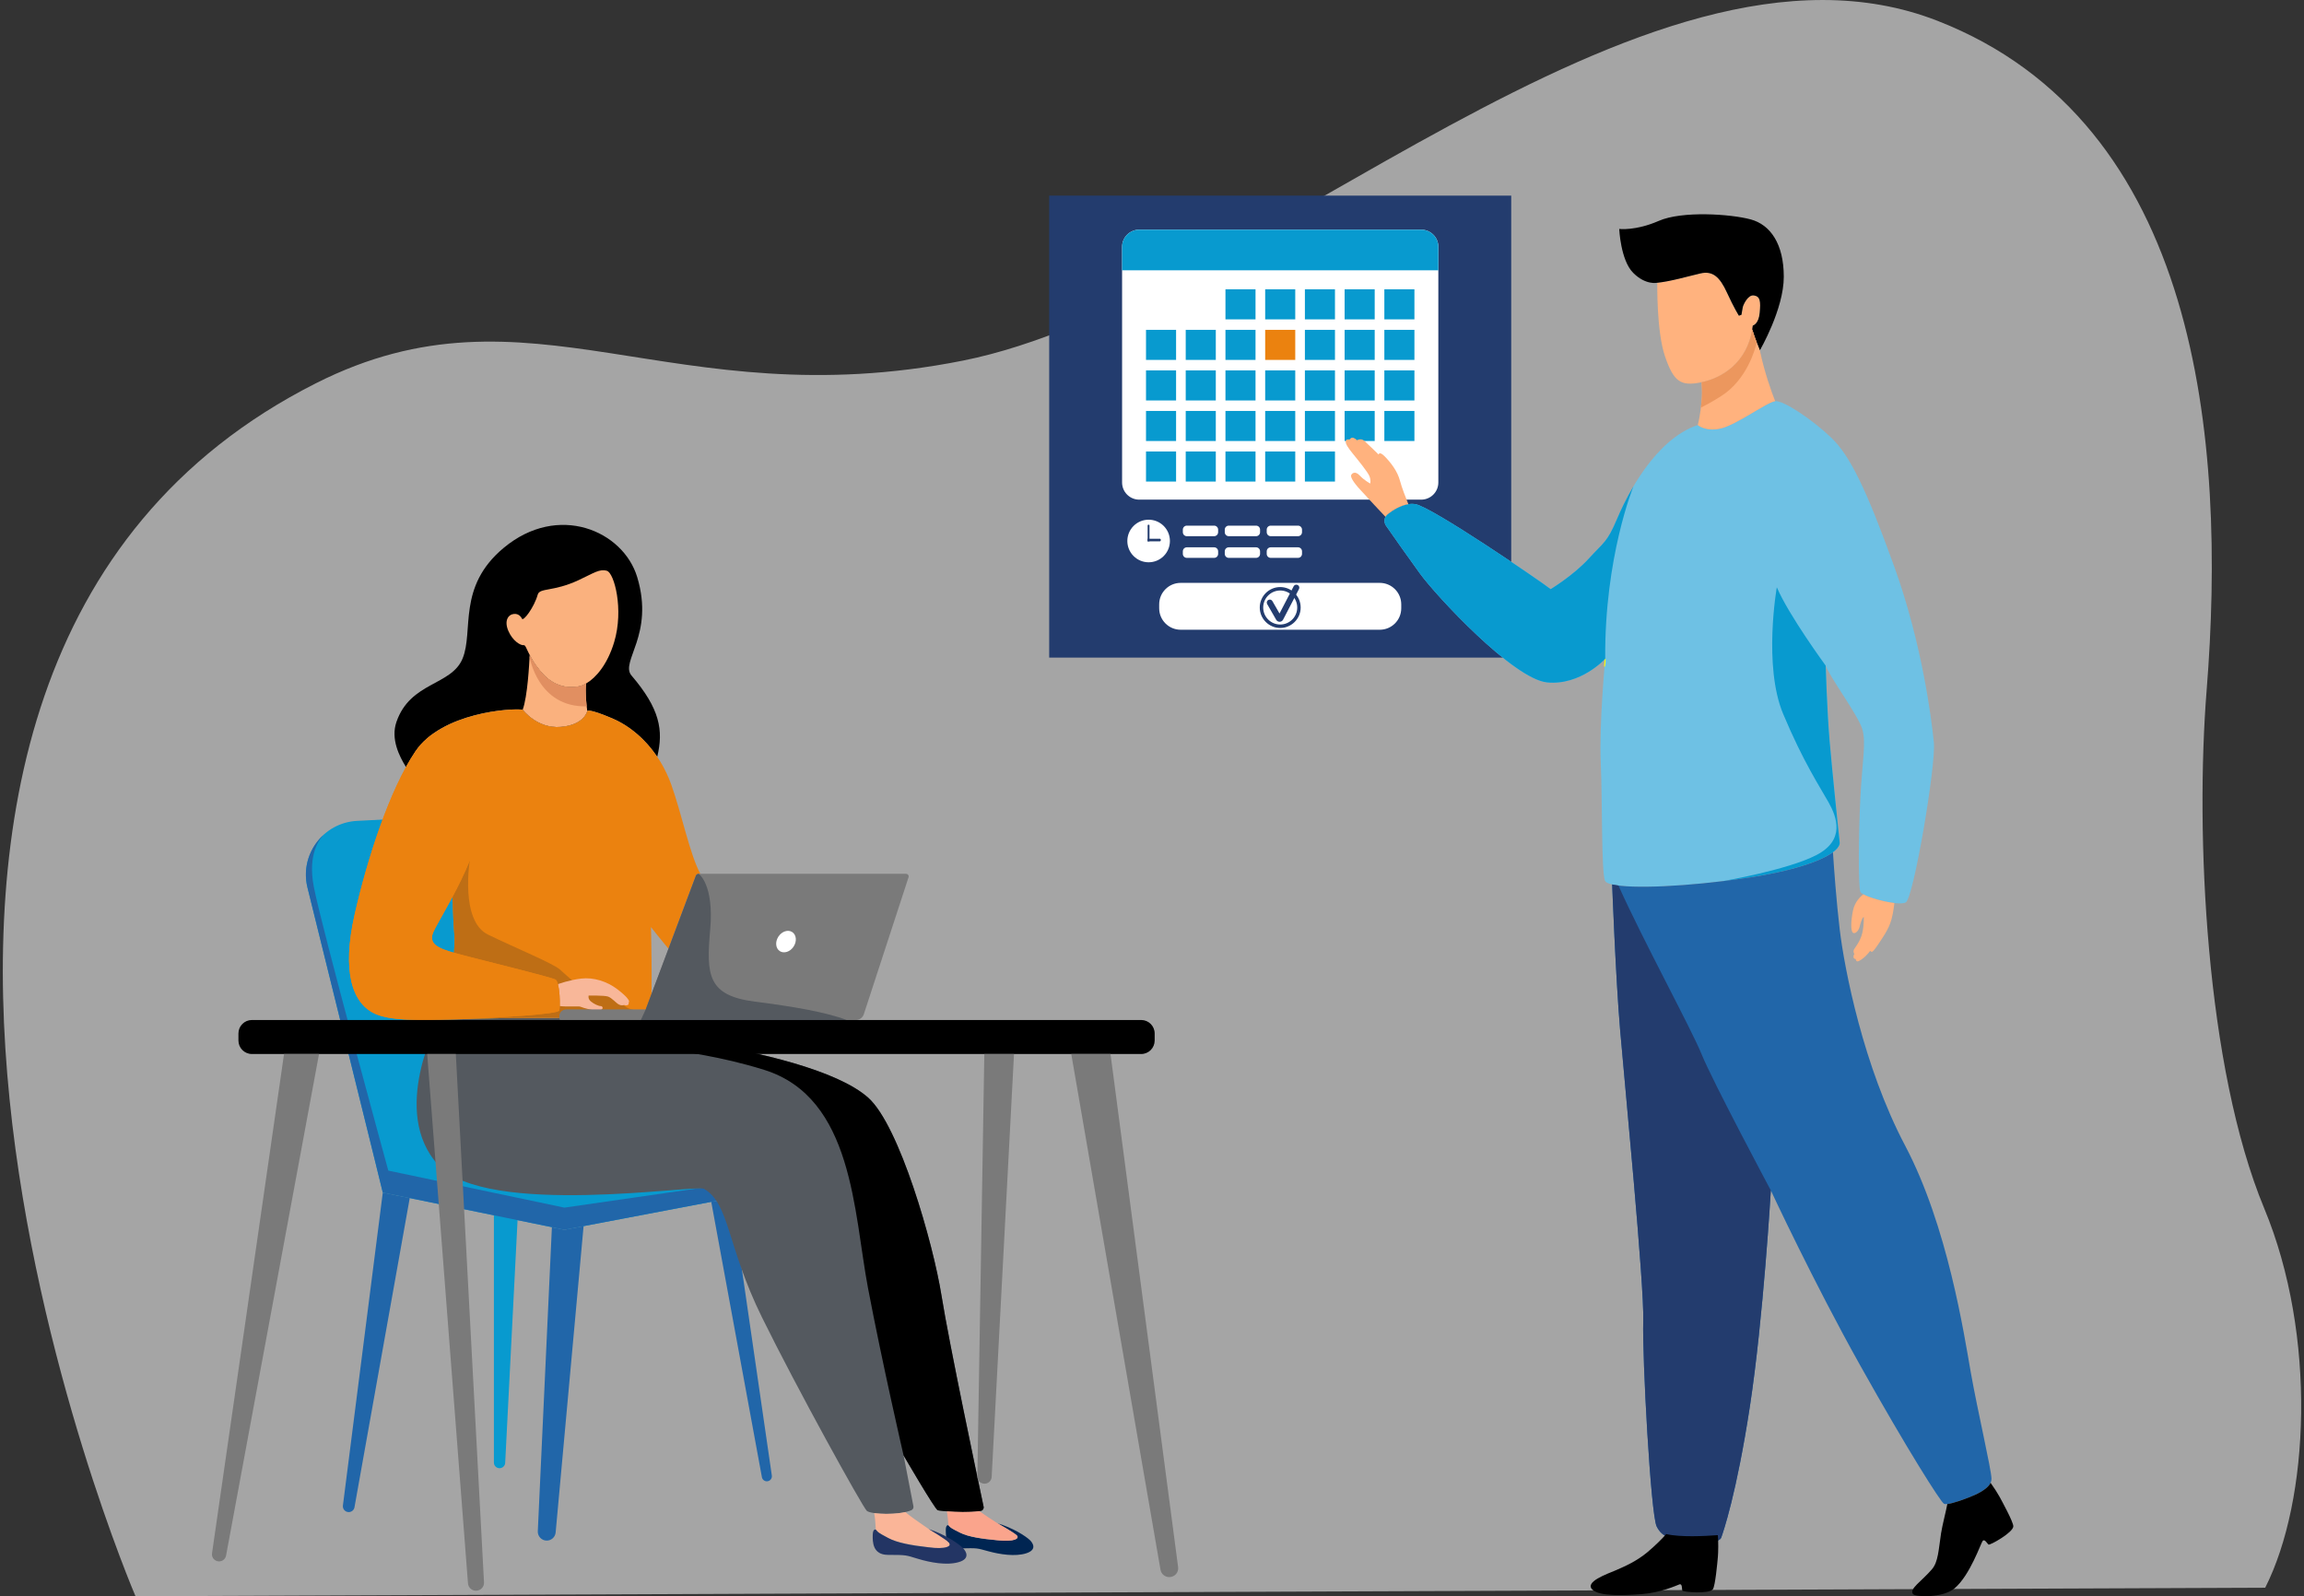 <svg xmlns="http://www.w3.org/2000/svg" width="521" height="361" viewBox="0 0 521 361" fill="none"><rect x="0" y="0" width="521" height="361" fill="#333333" stroke="none"/><g clip-path="url(#clip0_242_3623)"><path opacity="0.6" d="M30.641 361C30.641 361 -58.915 152.554 71.436 86.679C119.833 62.22 151.674 94.676 217.678 81.571C283.681 68.467 371.45 -21.313 438.118 4.708C497.188 27.763 503.521 99.328 498.981 156.121C496.39 188.538 498.751 241.35 512.014 273.305C523.955 302.071 522.237 339.307 512.229 359.071L30.641 361Z" fill="#F2F2F2"></path><path d="M341.731 44.243H237.253V148.721H341.731V44.243Z" fill="#233C6E"></path><path d="M321.369 113H257.616C255.473 113 253.735 111.262 253.735 109.12V55.822C253.735 53.68 255.473 51.942 257.616 51.942H321.369C323.511 51.942 325.249 53.68 325.249 55.822V109.12C325.249 111.262 323.511 113 321.369 113Z" fill="white"></path><path d="M321.369 51.942H257.616C255.473 51.942 253.735 53.68 253.735 55.822V61.133H325.249V55.822C325.249 53.678 323.511 51.942 321.369 51.942Z" fill="#089ACF"></path><path d="M301.875 65.428H295.074V72.228H301.875V65.428Z" fill="#089ACF"></path><path d="M301.875 74.597H295.074V81.397H301.875V74.597Z" fill="#089ACF"></path><path d="M301.875 83.767H295.074V90.567H301.875V83.767Z" fill="#089ACF"></path><path d="M301.875 92.938H295.074V99.738H301.875V92.938Z" fill="#089ACF"></path><path d="M301.875 102.106H295.074V108.907H301.875V102.106Z" fill="#089ACF"></path><path d="M319.841 65.428H313.041V72.228H319.841V65.428Z" fill="#089ACF"></path><path d="M319.841 74.597H313.041V81.397H319.841V74.597Z" fill="#089ACF"></path><path d="M319.841 83.767H313.041V90.567H319.841V83.767Z" fill="#089ACF"></path><path d="M319.841 92.938H313.041V99.738H319.841V92.938Z" fill="#089ACF"></path><path d="M292.893 65.428H286.093V72.228H292.893V65.428Z" fill="#089ACF"></path><path d="M292.893 74.597H286.093V81.397H292.893V74.597Z" fill="#EB820F"></path><path d="M292.893 83.767H286.093V90.567H292.893V83.767Z" fill="#089ACF"></path><path d="M292.893 92.938H286.093V99.738H292.893V92.938Z" fill="#089ACF"></path><path d="M292.893 102.106H286.093V108.907H292.893V102.106Z" fill="#089ACF"></path><path d="M283.91 65.428H277.11V72.228H283.91V65.428Z" fill="#089ACF"></path><path d="M283.91 74.597H277.11V81.397H283.91V74.597Z" fill="#089ACF"></path><path d="M283.91 83.767H277.11V90.567H283.91V83.767Z" fill="#089ACF"></path><path d="M283.91 92.938H277.11V99.738H283.91V92.938Z" fill="#089ACF"></path><path d="M283.91 102.106H277.11V108.907H283.91V102.106Z" fill="#089ACF"></path><path d="M274.927 74.597H268.126V81.397H274.927V74.597Z" fill="#089ACF"></path><path d="M274.927 83.767H268.126V90.567H274.927V83.767Z" fill="#089ACF"></path><path d="M274.927 92.938H268.126V99.738H274.927V92.938Z" fill="#089ACF"></path><path d="M274.927 102.106H268.126V108.907H274.927V102.106Z" fill="#089ACF"></path><path d="M265.945 74.597H259.145V81.397H265.945V74.597Z" fill="#089ACF"></path><path d="M265.945 83.767H259.145V90.567H265.945V83.767Z" fill="#089ACF"></path><path d="M265.945 92.938H259.145V99.738H265.945V92.938Z" fill="#089ACF"></path><path d="M265.945 102.106H259.145V108.907H265.945V102.106Z" fill="#089ACF"></path><path d="M310.858 65.428H304.058V72.228H310.858V65.428Z" fill="#089ACF"></path><path d="M310.858 74.597H304.058V81.397H310.858V74.597Z" fill="#089ACF"></path><path d="M310.858 83.767H304.058V90.567H310.858V83.767Z" fill="#089ACF"></path><path d="M310.858 92.938H304.058V99.738H310.858V92.938Z" fill="#089ACF"></path><path d="M312.004 142.42H266.981C264.297 142.42 262.123 140.246 262.123 137.562V136.68C262.123 133.997 264.297 131.822 266.981 131.822H312.004C314.687 131.822 316.862 133.997 316.862 136.68V137.562C316.862 140.246 314.687 142.42 312.004 142.42Z" fill="white"></path><path d="M263.144 125.755C265.024 123.875 265.024 120.826 263.144 118.945C261.263 117.065 258.214 117.065 256.334 118.945C254.453 120.826 254.453 123.875 256.334 125.755C258.214 127.636 261.263 127.636 263.144 125.755Z" fill="white"></path><path d="M259.772 118.665H259.67C259.582 118.665 259.511 118.736 259.511 118.824V122.426H259.933V118.824C259.931 118.736 259.86 118.665 259.772 118.665Z" fill="#233C6E"></path><path d="M262.484 122.205V122.062C262.484 121.94 262.386 121.842 262.263 121.842H259.509V122.426H262.263C262.386 122.426 262.484 122.326 262.484 122.205Z" fill="#233C6E"></path><path d="M274.551 121.266H268.376C267.877 121.266 267.473 120.861 267.473 120.363V119.781C267.473 119.283 267.877 118.878 268.376 118.878H274.551C275.049 118.878 275.454 119.283 275.454 119.781V120.363C275.454 120.861 275.049 121.266 274.551 121.266Z" fill="white"></path><path d="M284.034 121.266H277.859C277.361 121.266 276.956 120.861 276.956 120.363V119.781C276.956 119.283 277.361 118.878 277.859 118.878H284.034C284.533 118.878 284.937 119.283 284.937 119.781V120.363C284.937 120.861 284.535 121.266 284.034 121.266Z" fill="white"></path><path d="M293.52 121.266H287.345C286.846 121.266 286.442 120.861 286.442 120.363V119.781C286.442 119.283 286.846 118.878 287.345 118.878H293.52C294.018 118.878 294.423 119.283 294.423 119.781V120.363C294.423 120.861 294.018 121.266 293.52 121.266Z" fill="white"></path><path d="M274.551 126.167H268.376C267.877 126.167 267.473 125.763 267.473 125.264V124.682C267.473 124.184 267.877 123.78 268.376 123.78H274.551C275.049 123.78 275.454 124.184 275.454 124.682V125.264C275.454 125.763 275.049 126.167 274.551 126.167Z" fill="white"></path><path d="M284.034 126.167H277.859C277.361 126.167 276.956 125.763 276.956 125.264V124.682C276.956 124.184 277.361 123.78 277.859 123.78H284.034C284.533 123.78 284.937 124.184 284.937 124.682V125.264C284.937 125.763 284.535 126.167 284.034 126.167Z" fill="white"></path><path d="M293.52 126.167H287.345C286.846 126.167 286.442 125.763 286.442 125.264V124.682C286.442 124.184 286.846 123.78 287.345 123.78H293.52C294.018 123.78 294.423 124.184 294.423 124.682V125.264C294.423 125.763 294.018 126.167 293.52 126.167Z" fill="white"></path><path d="M289.491 142.018C286.94 142.018 284.868 139.943 284.868 137.393C284.868 134.842 286.942 132.767 289.491 132.767C292.042 132.767 294.117 134.842 294.117 137.393C294.117 139.943 292.042 142.018 289.491 142.018ZM289.491 133.545C287.369 133.545 285.644 135.271 285.644 137.393C285.644 139.514 287.369 141.24 289.491 141.24C291.613 141.24 293.341 139.514 293.341 137.393C293.341 135.273 291.613 133.545 289.491 133.545Z" fill="#233C6E"></path><path d="M290.143 140.139C289.82 140.762 288.934 140.783 288.584 140.172L286.544 136.615C286.359 136.29 286.471 135.875 286.796 135.688C287.12 135.502 287.535 135.614 287.723 135.939L289.336 138.751L292.534 132.588C292.705 132.255 293.116 132.126 293.449 132.298C293.782 132.469 293.91 132.88 293.739 133.212L290.143 140.139Z" fill="#233C6E"></path><path d="M383.913 96.125C383.913 96.125 385.729 97.746 389.272 96.862C392.815 95.976 399.578 90.95 401.416 90.725C403.254 90.503 409.844 94.9 414.104 98.992C418.364 103.082 422.034 110.632 428.36 128.18C434.687 145.726 436.796 162.851 437.303 167.912C437.809 172.972 432.706 203.214 430.933 204.101C429.163 204.987 421.19 202.834 420.684 201.697C420.177 200.557 420.261 188.748 420.684 180.397C421.107 172.047 422.034 167.998 421.107 164.875C420.179 161.755 413.767 153.149 412.84 150.535C412.84 150.535 413.157 160.891 413.726 167.534C414.296 174.177 415.75 188.286 416.003 190.5C416.256 192.714 410.057 196.342 394.534 198.619C379.012 200.896 363.745 201.256 362.922 199.167C362.099 197.08 362.352 180.945 361.973 172.341C361.593 163.738 362.985 148.996 362.985 148.996C362.985 148.996 357.419 155.089 349.826 154.332C342.233 153.572 324.773 134.762 321.144 129.783C318.498 126.152 315.077 121.274 313.421 118.903C312.835 118.065 313.002 116.914 313.809 116.285C315.275 115.141 317.701 113.648 320.027 114.01C323.697 114.58 348.307 131.409 350.649 133.243C350.649 133.243 355.816 130.122 359.275 126.326C362.734 122.53 363.408 122.699 365.685 117.3C367.96 111.898 374.305 99.331 383.913 96.125Z" fill="#6EC1E4"></path><path d="M362.983 148.994C362.983 148.994 362.922 149.647 362.828 150.754C362.934 150.215 362.988 149.629 362.983 148.994Z" stroke="#FFFF00" stroke-width="0.204" stroke-miterlimit="10"></path><path d="M365.683 117.296C363.406 122.695 362.73 122.525 359.273 126.322C355.813 130.118 350.647 133.239 350.647 133.239C348.307 131.405 323.695 114.575 320.025 114.006C317.699 113.644 315.273 115.139 313.807 116.281C313 116.91 312.833 118.061 313.419 118.899C315.075 121.272 318.495 126.148 321.142 129.779C324.769 134.756 342.231 153.568 349.824 154.328C357.417 155.087 362.983 148.992 362.983 148.992C362.816 126.022 369.316 110.122 369.385 109.954C367.703 112.797 366.457 115.462 365.683 117.296Z" fill="#089ACF"></path><path d="M403.222 161.457C407.778 172.339 411.617 178.096 413.514 181.492C415.411 184.888 417.247 190.01 410.73 193.386C404.214 196.761 389.482 199.291 389.482 199.291C391.15 199.089 392.839 198.865 394.532 198.615C410.054 196.338 416.254 192.71 416.001 190.496C415.748 188.282 414.294 174.173 413.724 167.53C413.154 160.887 412.838 150.531 412.838 150.531C412.838 150.531 404.488 139.142 401.788 132.816C401.786 132.818 398.666 150.574 403.222 161.457Z" fill="#089ACF"></path><path d="M445.653 310.388C444.134 301.784 440.423 277.319 430.807 259.099C421.36 241.202 417.071 219.114 416.009 210.172C415.252 203.798 414.725 196.439 414.484 192.738C411.815 194.721 405.505 197.006 394.532 198.616C381.687 200.5 369.016 201.07 364.562 200.029C364.562 200.029 365.344 221.054 366.357 232.948C367.37 244.841 371.84 290.648 371.587 298.745C371.334 306.844 373.274 342.527 374.623 345.226C375.973 347.926 378.197 348.018 381.487 348.608C384.777 349.198 388.794 348.937 389.217 347.757C389.639 346.576 392.676 337.887 395.713 317.978C398.749 298.069 400.436 269.22 400.436 269.22C400.436 269.22 410.052 289.887 420.682 308.868C431.311 327.848 438.818 339.657 439.578 340.08C440.337 340.503 443.711 339.237 445.23 338.647C446.75 338.056 450.376 336.58 450.334 334.43C450.293 332.279 447.17 318.993 445.653 310.388Z" fill="#2166A9"></path><path d="M374.623 345.227C375.973 347.926 378.197 348.018 381.487 348.608C384.777 349.199 388.794 348.937 389.217 347.757C389.639 346.576 392.676 337.887 395.713 317.978C398.749 298.07 400.436 269.22 400.436 269.22C400.436 269.22 387.277 244.588 384.746 238.345C382.429 232.63 371.589 212.776 365.973 200.27C365.44 200.202 364.966 200.121 364.562 200.027C364.562 200.027 365.344 221.053 366.357 232.946C367.37 244.839 371.84 290.646 371.587 298.744C371.334 306.845 373.274 342.527 374.623 345.227Z" fill="#233C6E"></path><path d="M376.772 346.942C376.035 347.82 374.258 349.591 372.588 350.991C370.125 353.06 367.482 354.22 365.483 355.086C363.484 355.95 358.15 357.759 360.131 359.544C361.801 361.049 367.049 360.832 371.123 360.53C375.639 360.195 379.082 358.56 379.766 358.323C380.45 358.086 380.301 359.376 380.417 359.722C380.534 360.067 386.556 360.561 387.334 359.413C387.881 358.609 388.353 353.317 388.463 352.084C388.551 351.11 388.6 348.473 388.447 347.187C385.48 347.412 379.931 347.693 376.772 346.942Z" fill="black"></path><path d="M452.112 338.428C451.765 337.793 450.899 336.421 450.127 335.345C449.343 337.001 446.523 338.147 445.23 338.649C444.025 339.117 441.652 340.011 440.343 340.148C440.104 341.569 439.204 344.947 438.926 346.783C438.354 350.552 438.297 353.215 436.878 354.886C434.554 357.624 431.624 359.358 432.594 360.524C433.165 361.212 439.365 361.433 442.002 359.199C445.477 356.252 447.889 349.094 448.328 348.512C448.767 347.93 449.366 349.094 449.656 349.317C449.948 349.542 455.257 346.583 455.267 345.188C455.278 344.208 452.711 339.521 452.112 338.428Z" fill="black"></path><path d="M313.298 116.887C313.421 116.659 313.59 116.45 313.807 116.283C314.946 115.395 316.666 114.298 318.467 114.022C317.909 112.642 316.96 110.21 316.576 108.727C316.014 106.569 314.53 104.669 313.192 103.287C311.855 101.904 311.75 102.801 311.75 102.801C311.75 102.801 309.322 100.438 308.544 99.725C307.766 99.013 306.859 99.564 306.859 99.564C306.859 99.564 306.488 99.16 306.002 99.013C305.516 98.868 305.16 99.417 305.16 99.417C305.16 99.417 304.411 99.196 304.313 99.789C304.215 100.383 304.875 101.322 305.975 102.68C307.076 104.04 309.277 106.718 309.667 107.688C310.055 108.66 309.841 109.35 309.841 109.35C309.841 109.35 308.524 108.66 307.446 107.516C306.365 106.372 305.632 107.128 305.524 107.494C305.416 107.861 305.826 108.876 307.725 110.904C309.625 112.934 311.75 115.297 313.11 116.689C313.174 116.757 313.235 116.822 313.298 116.887Z" fill="#FFB27E"></path><path d="M421.356 202.253C420.802 202.672 419.416 203.899 419.005 205.957C418.486 208.547 418.509 210.575 419.005 210.942C419.501 211.31 420.277 210.511 420.494 209.67C420.71 208.829 420.99 207.707 421.444 207.36C421.444 207.36 421.562 209.043 421.109 211.034C420.655 213.025 419.252 214.534 419.166 214.902C419.081 215.269 419.205 215.613 419.334 215.721C419.334 215.721 419.052 216.105 419.134 216.509C419.216 216.913 419.636 216.893 419.636 216.893C419.636 216.893 419.671 217.459 420.049 217.426C420.42 217.395 421.691 216.65 422.922 215.031C422.922 215.031 423.149 215.419 423.441 215.192C423.733 214.965 424.249 214.351 425.803 211.922C427.331 209.535 427.919 208.144 428.37 204.224C425.971 203.954 422.752 203.035 421.356 202.253Z" fill="#FFB27E"></path><path d="M374.763 63.947C374.763 63.947 374.56 74.969 376.521 80.648C378.481 86.327 380.037 87.409 384.702 86.462C389.366 85.514 395.406 81.977 396.354 73.637C396.354 73.637 397.683 73.345 397.92 70.742C398.157 68.138 398.055 67.058 396.636 66.821C395.216 66.584 394.269 68.951 394.169 69.188C394.067 69.424 393.797 71.183 393.797 71.183L393.223 71.403C393.223 71.403 392.141 69.731 390.52 66.179C388.896 62.63 387.297 61.199 384.546 61.83C381.796 62.461 377.805 63.643 374.763 63.947Z" fill="#FFB27E"></path><path d="M395.858 49.614C391.328 48.396 380.374 47.653 375.101 49.953C369.829 52.252 366.155 51.778 366.155 51.778C366.155 51.778 366.447 58.809 369.287 61.684C372.128 64.56 374.764 63.947 374.764 63.947C377.807 63.643 381.795 62.461 384.546 61.83C387.295 61.199 388.896 62.63 390.519 66.179C392.143 69.728 393.223 71.403 393.223 71.403L393.797 71.183C393.797 71.183 394.067 69.424 394.169 69.187C394.271 68.95 395.216 66.584 396.636 66.82C398.055 67.057 398.157 68.14 397.92 70.741C397.683 73.345 396.354 73.637 396.354 73.637C396.319 73.937 396.276 74.231 396.229 74.519C396.229 74.521 396.229 74.521 396.231 74.521C396.807 76.51 397.951 79.235 397.951 79.235C397.951 79.235 403.364 69.961 403.364 62.593C403.362 55.225 400.387 50.831 395.858 49.614Z" fill="black"></path><path d="M397.951 79.237C397.951 79.237 396.807 76.513 396.231 74.523C396.231 74.522 396.231 74.522 396.229 74.522C394.977 82.186 389.264 85.512 384.777 86.448C384.846 87.315 384.916 88.643 384.84 89.872C384.753 91.3 384.436 94.208 383.911 96.127C383.911 96.127 385.727 97.749 389.27 96.864C392.813 95.978 399.576 90.953 401.414 90.728C400.587 88.614 398.994 84.216 397.951 79.237Z" fill="#FFB27E"></path><path d="M396.231 74.523C396.231 74.521 396.231 74.521 396.229 74.521C396.235 74.485 396.239 74.448 396.246 74.411C395.031 82.151 389.284 85.508 384.779 86.445C384.848 87.313 384.918 88.641 384.842 89.87C384.806 90.454 384.732 91.285 384.62 92.194C385.837 91.588 387.33 90.76 389.133 89.627C395.067 85.898 396.936 78.824 397.246 77.472C396.901 76.568 396.503 75.465 396.231 74.523Z" fill="#EC975E"></path><path d="M165.756 268.195C165.756 268.181 165.756 268.167 165.756 268.152V267.609C165.756 267.609 165.364 267.507 165.24 267.472L124.211 256.057C122.065 255.461 120.39 253.776 119.808 251.625L103.396 191.115C102.291 187.288 98.697 184.725 94.719 184.929L80.744 185.648C73.093 186.042 67.697 193.31 69.535 200.748L85.01 263.384C85.08 263.668 85.207 264.195 85.207 264.195L86.56 269.711L127.628 278.118L165.76 270.87L165.756 268.195Z" fill="#089ACF"></path><path d="M111.685 272.214V330.774C111.685 331.479 112.256 332.05 112.961 332.05C113.641 332.05 114.203 331.517 114.237 330.839L117.178 273.159L111.685 272.214Z" fill="#089ACF"></path><path d="M165.421 270.938L160.833 271.81L172.287 334.079C172.387 334.62 172.857 335.012 173.406 335.012C174.1 335.012 174.631 334.397 174.533 333.711L165.421 270.938Z" fill="#2166A9"></path><path d="M127.626 278.122L124.799 277.544L121.611 346.302C121.558 347.456 122.479 348.42 123.633 348.42C124.679 348.42 125.553 347.622 125.649 346.58L131.965 277.299L127.626 278.122Z" fill="#2166A9"></path><path d="M86.558 269.714L77.542 340.484C77.442 341.275 78.059 341.975 78.855 341.975C79.497 341.975 80.046 341.516 80.158 340.885L92.652 270.96L86.558 269.714Z" fill="#2166A9"></path><path d="M165.756 267.609L127.626 273.115L87.81 264.744C87.81 264.744 72.694 209.651 70.952 200.511C69.523 193.01 72.319 189.604 73.366 188.624C70.068 191.503 68.381 196.092 69.533 200.748L85.008 263.384C85.078 263.668 85.204 264.195 85.204 264.195L85.496 265.385L85.858 266.858L86.558 269.708L127.626 278.116L165.758 270.868L165.756 267.609Z" fill="#2166A9"></path><path d="M232.902 348.32C231.917 347.376 228.983 345.514 225.601 344.525C225.603 344.525 229.175 346.523 229.908 347.219C230.641 347.915 229.438 348.769 225.552 348.344C222.062 348.073 219.005 347.585 217.144 346.647C216.565 346.355 216.138 346.143 215.809 345.969C215.227 345.661 214.953 345.477 214.678 345.181C214.674 345.177 214.671 345.173 214.667 345.171C214.643 345.146 214.62 345.118 214.596 345.091C214.588 345.083 214.582 345.075 214.573 345.065C214.553 345.04 214.531 345.013 214.51 344.989C214.5 344.975 214.488 344.964 214.477 344.95C214.477 344.95 214.477 344.95 214.475 344.948C214.475 344.948 213.869 344.715 213.869 346.037C213.867 347.523 213.951 350.256 217.159 350.184C221.172 350.094 220.79 350.096 223.555 350.846C226.071 351.528 229.553 352.098 232.07 351.289C234.588 350.482 233.533 348.926 232.902 348.32Z" fill="#002552"></path><path d="M93.932 169.956C99.877 161.122 115.671 160.111 118.197 160.507C118.197 160.507 121.434 164.849 126.798 164.4C132.163 163.95 132.806 160.818 132.806 160.818C132.806 160.818 132.87 160.095 138.461 162.472C142.288 164.1 145.886 167.101 148.617 171.155C150.077 165.145 149.205 160.273 142.803 152.78C140.132 149.653 148.037 143.611 144.093 130.525C140.934 120.04 126.223 113.63 113.882 123.919C103.322 132.722 107.155 142.692 104.617 148.906C102.078 155.12 92.805 154.132 89.648 163.27C88.323 167.106 90.277 171.024 91.808 173.465C92.505 172.201 93.213 171.026 93.932 169.956Z" fill="black"></path><path d="M118.197 160.508C118.197 160.508 121.434 164.849 126.798 164.4C131.977 163.965 132.755 161.033 132.804 160.83C132.563 159.068 132.322 156.562 132.533 154.575C131.945 154.914 131.461 155.11 131.15 155.176C129.772 155.472 125.998 156.029 122.649 152.288C121.195 150.665 120.337 149.227 119.774 148.13C119.688 150.074 119.29 157.534 118.197 160.508Z" fill="#FAB17E"></path><path d="M118.021 139.911C118.021 139.911 117.529 138.712 116.216 138.845C114.903 138.976 113.968 140.387 114.952 142.686C115.936 144.984 117.748 146.017 118.426 145.909C119.104 145.799 119.302 148.545 122.649 152.288C125.996 156.03 129.772 155.472 131.15 155.176C131.485 155.105 132.018 154.884 132.67 154.496C134.7 153.287 137.336 150.361 138.88 145.227C141.108 137.82 138.892 129.578 137.242 129.092C135.561 128.598 134.273 129.602 130.815 131.212C125.085 133.879 122.044 132.892 121.595 134.477C120.756 137.432 118.293 140.642 118.021 139.911Z" fill="#FAB17E"></path><path d="M132.67 159.746C132.488 158.127 132.363 156.178 132.533 154.573C131.945 154.912 131.461 155.108 131.15 155.174C129.772 155.47 125.998 156.027 122.649 152.286C121.358 150.844 120.537 149.552 119.976 148.51L119.755 148.541C119.755 148.541 121.552 160.018 132.67 159.746Z" fill="#E18F61"></path><path d="M222.425 340.762C221.308 335.493 214.629 303.842 212.903 293.017C211.018 281.193 203.393 254.549 196.325 248.251C189.257 241.954 171.137 237.843 157.9 235.786C150.728 234.673 147.883 231.698 146.781 229.207C144.779 229.394 135.096 230.217 119.602 230.217C111.521 230.217 104.75 230.528 99.246 230.64L99.211 230.681C99.211 230.681 87.988 251.464 99.171 263.545C110.114 275.367 157.447 267.86 159.183 268.857C165.009 272.198 164.323 281.708 172.291 297.9C180.259 314.092 195.038 340.78 196.002 341.679C196.895 342.512 203.354 342.739 206.09 341.542C206.436 341.391 206.625 341.017 206.55 340.65L204.324 329.149C204.324 329.149 211.402 341.336 212.045 341.55C212.633 341.746 218.672 342.265 221.796 341.695C222.233 341.618 222.517 341.195 222.425 340.762Z" fill="#54595F"></path><path d="M221.796 341.697C222.233 341.618 222.517 341.195 222.425 340.762C221.308 335.493 214.628 303.842 212.903 293.017C211.018 281.193 203.393 254.549 196.325 248.251C189.257 241.954 171.137 237.843 157.9 235.786C150.728 234.673 147.883 231.698 146.781 229.207C146.086 229.272 144.461 229.413 141.99 229.572C141.673 238.95 152.629 235.66 172.806 241.958C192.982 248.256 193.025 274.172 196.28 291.306C199.535 308.441 204.322 329.153 204.322 329.153C204.322 329.153 211.4 341.34 212.043 341.554C212.633 341.748 218.674 342.267 221.796 341.697Z" fill="black"></path><path d="M229.906 347.22C229.173 346.523 225.599 344.526 225.599 344.526C224.139 343.585 222.474 342.502 221.443 341.753C219.336 342.065 216.181 341.961 214.104 341.798C214.302 342.868 214.394 343.958 214.473 344.947C215.004 345.596 215.284 345.709 217.14 346.644C218.999 347.581 222.066 347.961 225.548 348.341C229.438 348.77 230.639 347.918 229.906 347.22Z" fill="#FAA48C"></path><path d="M151.159 214.565L157.349 198.06C157.449 197.795 157.702 197.619 157.986 197.619H158.37C155.962 193.172 154.128 183.923 151.776 177.4C149.162 170.161 144.055 164.849 138.463 162.472C132.874 160.095 132.809 160.818 132.809 160.818C132.809 160.818 132.165 163.951 126.801 164.4C121.436 164.849 118.199 160.508 118.199 160.508C115.671 160.112 99.877 161.122 93.934 169.957C88.141 178.57 83.107 193.978 80.195 206.829C77.283 219.681 79.574 227.177 85.163 229.426C90.753 231.674 102.128 230.218 119.604 230.218C137.083 230.218 147.171 229.168 147.171 229.168C147.557 222.678 147.204 209.666 147.204 209.666C147.377 209.948 149.376 212.396 151.159 214.565ZM102.663 215.482C98.958 214.428 97.255 213.499 97.782 211.369C98.043 210.311 100.073 207.058 102.342 202.806C102.342 202.806 102.432 207.781 102.759 211.692C102.832 212.578 102.783 213.926 102.663 215.482Z" fill="#EB820F"></path><path d="M100.87 205.502C100.878 205.485 100.888 205.469 100.896 205.453C100.888 205.469 100.88 205.485 100.87 205.502Z" fill="#BE6E15"></path><path d="M99.763 207.476C99.787 207.432 99.812 207.389 99.836 207.344C99.812 207.389 99.787 207.434 99.763 207.476Z" fill="#BE6E15"></path><path d="M93.879 230.65L93.875 230.663C94.135 230.669 94.404 230.671 94.672 230.673C94.41 230.667 94.143 230.659 93.879 230.65Z" fill="#BE6E15"></path><path d="M101.582 204.209C101.596 204.184 101.609 204.16 101.623 204.135C101.609 204.162 101.596 204.186 101.582 204.209Z" fill="#BE6E15"></path><path d="M95.476 230.679C95.282 230.679 95.086 230.677 94.896 230.677C95.086 230.679 95.282 230.679 95.476 230.679Z" fill="#BE6E15"></path><path d="M144.471 228.571C140.616 228.296 140.616 226.276 139.331 225.569C138.047 224.863 135.412 224.028 133.29 223.834C131.171 223.642 128.214 220.664 126.592 219.249C124.971 217.836 116.69 214.452 110.349 211.366C104.008 208.283 106.228 194.637 106.228 194.637C105.05 197.539 103.655 200.339 102.342 202.802C102.342 202.802 102.432 207.776 102.759 211.687C102.832 212.573 102.783 213.923 102.663 215.477C103.655 215.759 104.79 216.051 106.067 216.378C112.107 217.92 124.552 221.005 125.579 221.518C126.607 222.032 126.735 227.493 126.48 228.522C126.27 229.366 113.126 230.127 104.58 230.495C108.96 230.364 113.962 230.213 119.604 230.213C137.083 230.213 147.171 229.164 147.171 229.164C147.193 228.796 147.212 228.408 147.23 228.004C146.621 228.4 145.745 228.661 144.471 228.571Z" fill="#BE6E15"></path><path d="M101.94 203.554C101.954 203.529 101.966 203.503 101.98 203.478C101.966 203.505 101.954 203.529 101.94 203.554Z" fill="#BE6E15"></path><path d="M99.258 214.226C100.079 214.679 101.217 215.071 102.66 215.482C101.215 215.069 100.079 214.677 99.258 214.226Z" fill="#BE6E15"></path><path d="M98.572 230.652C98.778 230.648 98.983 230.646 99.193 230.64C98.983 230.646 98.778 230.65 98.572 230.652Z" fill="#BE6E15"></path><path d="M103.573 230.528C103.508 230.53 103.441 230.532 103.375 230.534C103.441 230.532 103.51 230.53 103.573 230.528Z" fill="#BE6E15"></path><path d="M96.064 230.679C96.267 230.679 96.471 230.677 96.677 230.677C96.471 230.679 96.267 230.679 96.064 230.679Z" fill="#BE6E15"></path><path d="M142.239 226.366C142.184 226.188 141.882 225.461 139.562 223.699C137.24 221.937 134.199 220.981 131.403 221.316C128.712 221.638 126.331 222.512 126.159 222.578C126.525 223.913 126.633 226.162 126.58 227.53C128.299 227.738 130.87 227.518 131.203 227.661C131.859 227.94 134.855 228.819 135.714 228.506C136.574 228.194 136.292 227.526 135.857 227.538C135.422 227.548 134.318 227.091 133.597 226.472C132.878 225.853 133.111 225.159 133.111 225.159C133.111 225.159 136.537 225.096 137.44 225.363C138.343 225.631 139.315 226.881 139.985 227.193C140.654 227.505 141.1 227.283 141.1 227.283C141.1 227.283 141.62 227.465 141.943 227.299C142.266 227.132 142.159 226.748 142.159 226.748C142.159 226.748 142.296 226.544 142.239 226.366Z" fill="#F8B799"></path><path d="M194.912 197.619H157.986C157.702 197.619 157.449 197.794 157.349 198.06L145.995 228.328H128.007C127.182 228.328 126.513 228.998 126.513 229.823V230.354C126.513 230.536 126.66 230.683 126.841 230.683H149.758H157.512H193.541C194.356 230.683 195.079 230.158 195.332 229.384L205.447 198.405C205.574 198.017 205.286 197.621 204.877 197.621H194.912V197.619Z" fill="#7A7A7A"></path><path d="M126.515 229.823V230.354C126.515 230.536 126.662 230.683 126.843 230.683H144.92L145.997 228.331H128.009C127.184 228.329 126.515 228.996 126.515 229.823Z" fill="#7A7A7A"></path><path d="M179.46 214.072C180.236 212.883 180.095 211.415 179.144 210.795C178.193 210.174 176.792 210.635 176.016 211.824C175.24 213.013 175.382 214.48 176.333 215.101C177.284 215.721 178.684 215.261 179.46 214.072Z" fill="white"></path><path d="M170.751 226.533C159.957 225.163 159.699 220.493 160.598 210.212C161.498 199.932 157.984 197.619 157.984 197.619C157.7 197.619 157.447 197.794 157.347 198.06L145.992 228.328L144.916 230.681H149.756H157.51H191.442C186.725 228.876 179.155 227.601 170.751 226.533Z" fill="#54595F"></path><path d="M126.478 228.525C126.735 227.498 126.606 222.035 125.577 221.52C124.55 221.006 112.105 217.922 106.065 216.38C100.024 214.838 97.112 214.066 97.78 211.369C98.448 208.669 110.604 191.707 108.934 180.269C107.263 168.831 97.78 166.04 97.78 166.04C96.283 167.132 94.96 168.427 93.93 169.954C88.137 178.568 83.103 193.976 80.191 206.827C77.279 219.678 79.57 227.175 85.159 229.423C86.779 230.075 88.888 230.414 91.488 230.569C92.585 230.612 93.683 230.649 94.751 230.673C97.576 230.702 100.849 230.608 104.57 230.497C113.116 230.132 126.268 229.37 126.478 228.525Z" fill="#EB820F"></path><path d="M210.024 345.816C207.916 344.371 205.41 342.633 204.755 341.963C202.602 342.451 199.58 342.471 197.681 342.196C197.904 343.46 197.979 344.763 198.04 345.931C198.592 346.645 198.89 346.774 200.858 347.84C202.829 348.906 206.121 349.409 209.854 349.925C214.024 350.501 215.343 349.619 214.575 348.847C213.81 348.073 210.024 345.816 210.024 345.816Z" fill="#FAB598"></path><path d="M217.765 350.121C216.734 349.076 213.634 346.981 210.026 345.814C210.028 345.814 213.812 348.073 214.578 348.845C215.343 349.617 214.026 350.499 209.856 349.923C206.109 349.523 202.833 348.904 200.861 347.838C200.244 347.505 199.793 347.264 199.443 347.068C198.827 346.719 198.539 346.513 198.251 346.186C198.247 346.182 198.243 346.178 198.241 346.174C198.216 346.145 198.192 346.117 198.167 346.086C198.159 346.076 198.151 346.068 198.142 346.057C198.12 346.031 198.098 346.002 198.075 345.974C198.063 345.959 198.053 345.945 198.04 345.931C198.04 345.931 198.04 345.929 198.038 345.929C198.038 345.929 197.393 345.659 197.352 347.081C197.305 348.68 197.309 351.624 200.765 351.647C205.086 351.673 204.675 351.663 207.628 352.553C210.314 353.364 214.045 354.083 216.781 353.293C219.517 352.502 218.425 350.793 217.765 350.121Z" fill="#233564"></path><path d="M258.055 238.373H56.966C55.281 238.373 53.917 237.009 53.917 235.324V233.73C53.917 232.045 55.281 230.681 56.966 230.681H258.055C259.739 230.681 261.103 232.045 261.103 233.73V235.324C261.101 237.009 259.737 238.373 258.055 238.373Z" fill="black"></path><path d="M64.228 238.374L47.944 351.306C47.805 352.263 48.558 353.121 49.536 353.121C50.315 353.121 50.98 352.572 51.119 351.816L72.139 238.374H64.228Z" fill="#7A7A7A"></path><path d="M96.599 238.374L105.824 358.1C105.895 359.035 106.685 359.758 107.635 359.758C108.674 359.758 109.504 358.896 109.448 357.869L103.075 238.374H96.599Z" fill="#7A7A7A"></path><path d="M251.117 238.374L266.407 354.426C266.564 355.619 265.625 356.676 264.408 356.676C263.425 356.676 262.586 355.976 262.421 355.018L242.244 238.372H251.117V238.374Z" fill="#7A7A7A"></path><path d="M229.295 238.374L224.243 334.035C224.198 334.885 223.487 335.552 222.628 335.552C221.723 335.552 220.994 334.819 221.01 333.927L222.583 238.376H229.295V238.374Z" fill="#7A7A7A"></path></g><defs><clipPath id="clip0_242_3623"><rect width="519.721" height="361" fill="white" transform="translate(0.64)"></rect></clipPath></defs></svg>
